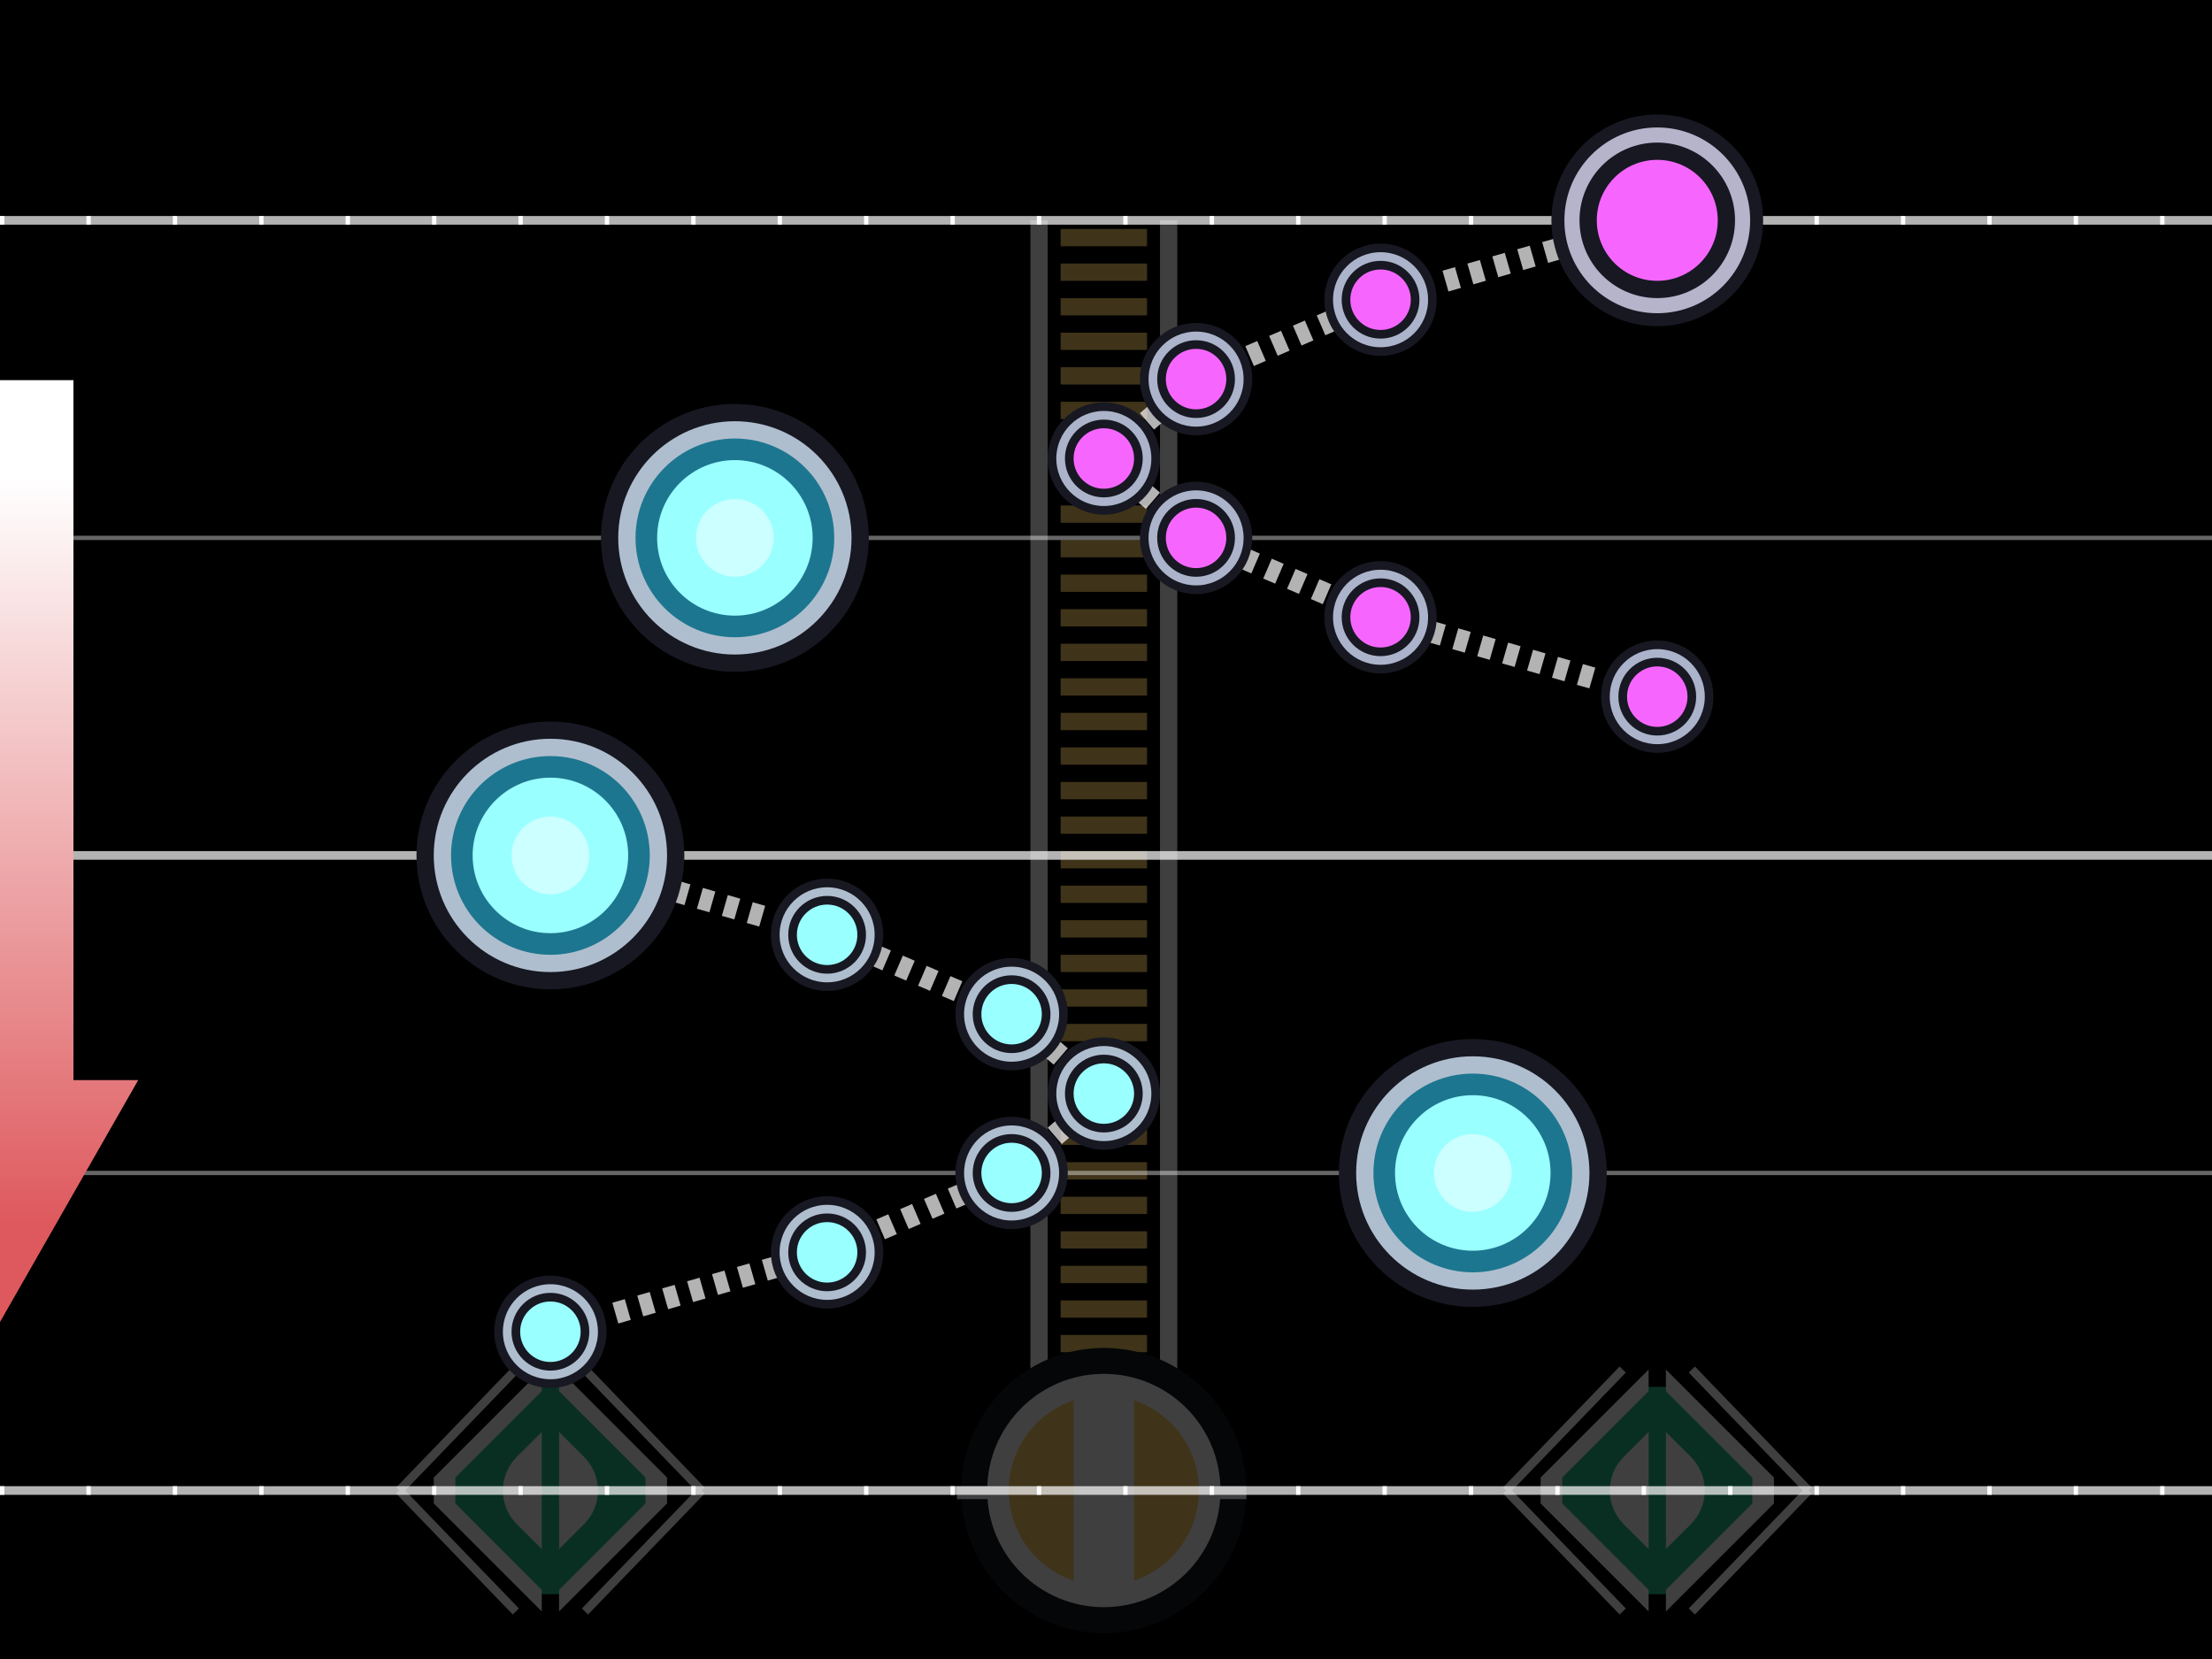<svg version="1.1" class="col-6" style="padding-bottom: 2rem; transform: scaleY(1)" viewBox="0 0 512 384" xmlns="http://www.w3.org/2000/svg">
<rect height="384" width="512" x="0" y="0"></rect>
<g class="ghost" style="">
<line x1="240.5" x2="240.5" y1="345.0" y2="51.0" stroke="rgb(63,63,63)" stroke-width="4"></line>
<line x1="270.5" x2="270.5" y1="345.0" y2="51.0" stroke="rgb(63,63,63)" stroke-width="4"></line>
<line x1="255.5" x2="255.5" y1="345.0" y2="51.0" stroke="rgb(63,51,25)" stroke-width="20" stroke-dasharray="4,4"></line>
</g>
<g class="ghost" style="">
<line x1="348.6" x2="375.6" y1="345.0" y2="373.0" stroke="rgb(63,63,63)" stroke-width="2"></line>
<line x1="348.6" x2="375.6" y1="345.0" y2="317.0" stroke="rgb(63,63,63)" stroke-width="2"></line>
<line x1="418.6" x2="391.6" y1="345.0" y2="373.0" stroke="rgb(63,63,63)" stroke-width="2"></line>
<line x1="418.6" x2="391.6" y1="345.0" y2="317.0" stroke="rgb(63,63,63)" stroke-width="2"></line>
<polygon points="378.6,321.0 357.6,342.0 357.6,348.0 378.6,369.0 388.6,369.0 409.6,348.0 409.6,342.0 388.6,321.0" fill="rgb(9,47,35)"></polygon>
<circle cx="383.6" cy="345.0" fill="rgb(63,63,63)" r="11"></circle>
<polygon points="375.822,337.222 383.6,329.444 391.378,337.222 391.378,352.778 383.6,360.556 375.822,352.778" fill="rgb(63,63,63)"></polygon>
<rect x="381.6" y="327.0" fill="rgb(9,47,35)" height="37" width="4"></rect>
<polygon points="381.6,317.0 356.6,342.0 356.6,348.0 381.6,373.0 381.6,368.0 361.6,348.0 361.6,342.0 381.6,322.0" fill="rgb(63,63,63)"></polygon>
<polygon points="385.6,317.0 410.6,342.0 410.6,348.0 385.6,373.0 385.6,368.0 405.6,348.0 405.6,342.0 385.6,322.0" fill="rgb(63,63,63)"></polygon>
</g>
<g class="ghost" style="">
<circle cx="255.5" cy="345.0" fill="rgb(63,63,63)" r="30" stroke="rgb(5,6,8)" stroke-width="6"></circle>
<rect x="221.5" y="344.0" height="3" width="67" fill="rgb(63,63,63)"></rect>
<circle cx="255.5" cy="345.0" fill="rgb(63,51,25)" r="22"></circle>
<rect x="248.5" y="322.0" height="46" width="14" fill="rgb(63,63,63)"></rect>
</g>
<g class="ghost" style="">
<line x1="92.4" x2="119.4" y1="345.0" y2="373.0" stroke="rgb(63,63,63)" stroke-width="2"></line>
<line x1="92.4" x2="119.4" y1="345.0" y2="317.0" stroke="rgb(63,63,63)" stroke-width="2"></line>
<line x1="162.4" x2="135.4" y1="345.0" y2="373.0" stroke="rgb(63,63,63)" stroke-width="2"></line>
<line x1="162.4" x2="135.4" y1="345.0" y2="317.0" stroke="rgb(63,63,63)" stroke-width="2"></line>
<polygon points="122.4,321.0 101.4,342.0 101.4,348.0 122.4,369.0 132.4,369.0 153.4,348.0 153.4,342.0 132.4,321.0" fill="rgb(9,47,35)"></polygon>
<circle cx="127.4" cy="345.0" fill="rgb(63,63,63)" r="11"></circle>
<polygon points="119.622,337.222 127.4,329.444 135.178,337.222 135.178,352.778 127.4,360.556 119.622,352.778" fill="rgb(63,63,63)"></polygon>
<rect x="125.4" y="327.0" fill="rgb(9,47,35)" height="37" width="4"></rect>
<polygon points="125.4,317.0 100.4,342.0 100.4,348.0 125.4,373.0 125.4,368.0 105.4,348.0 105.4,342.0 125.4,322.0" fill="rgb(63,63,63)"></polygon>
<polygon points="129.4,317.0 154.4,342.0 154.4,348.0 129.4,373.0 129.4,368.0 149.4,348.0 149.4,342.0 129.4,322.0" fill="rgb(63,63,63)"></polygon>
</g>
<line stroke="rgb(255,255,255)" stroke-dasharray="1,19" stroke-width="2" x1="0" x2="512" y1="51" y2="51"></line>
<line stroke="rgb(255,255,255)" stroke-dasharray="1,19" stroke-width="2" x1="0" x2="512" y1="345" y2="345"></line>
<line stroke="rgb(255,255,255)" stroke-opacity="0.7" stroke-width="2" x1="0" x2="512" y1="51.0" y2="51.0"></line>
<line stroke="rgb(255,255,255)" stroke-opacity="0.4" stroke-width="1" x1="0" x2="512" y1="124.5" y2="124.5"></line>
<line stroke="rgb(255,255,255)" stroke-opacity="0.7" stroke-width="2" x1="0" x2="512" y1="198.0" y2="198.0"></line>
<line stroke="rgb(255,255,255)" stroke-opacity="0.4" stroke-width="1" x1="0" x2="512" y1="271.5" y2="271.5"></line>
<line stroke="rgb(255,255,255)" stroke-opacity="0.7" stroke-width="2" x1="0" x2="512" y1="345.0" y2="345.0"></line>
<defs>
<linearGradient id="144" x1="0" x2="0" y1="0" y2="1">
<stop offset="0.1" stop-color="rgb(255,255,255)"></stop>
<stop offset="0.9" stop-color="rgb(222,89,93)"></stop>
</linearGradient>
</defs>
<polygon fill="url(#144)" points="0,306 0,88 17,88 17,250 32,250"></polygon>
<line class="" x1="191.45" x2="127.4" y1="289.875" y2="308.25" stroke="rgb(255,255,255)" stroke-dasharray="3,3" stroke-opacity="0.7" stroke-width="5"></line>
<line class="" x1="234.15" x2="191.45" y1="271.5" y2="289.875" stroke="rgb(255,255,255)" stroke-dasharray="3,3" stroke-opacity="0.7" stroke-width="5"></line>
<line class="" x1="255.5" x2="234.15" y1="253.125" y2="271.5" stroke="rgb(255,255,255)" stroke-dasharray="3,3" stroke-opacity="0.7" stroke-width="5"></line>
<line class="" x1="234.15" x2="255.5" y1="234.75" y2="253.125" stroke="rgb(255,255,255)" stroke-dasharray="3,3" stroke-opacity="0.7" stroke-width="5"></line>
<line class="" x1="191.45" x2="234.15" y1="216.375" y2="234.75" stroke="rgb(255,255,255)" stroke-dasharray="3,3" stroke-opacity="0.7" stroke-width="5"></line>
<line class="" x1="127.4" x2="191.45" y1="198.0" y2="216.375" stroke="rgb(255,255,255)" stroke-dasharray="3,3" stroke-opacity="0.7" stroke-width="5"></line>
<line class="" x1="319.55" x2="383.6" y1="142.875" y2="161.25" stroke="rgb(255,255,255)" stroke-dasharray="3,3" stroke-opacity="0.7" stroke-width="5"></line>
<line class="" x1="276.85" x2="319.55" y1="124.5" y2="142.875" stroke="rgb(255,255,255)" stroke-dasharray="3,3" stroke-opacity="0.7" stroke-width="5"></line>
<line class="" x1="255.5" x2="276.85" y1="106.125" y2="124.5" stroke="rgb(255,255,255)" stroke-dasharray="3,3" stroke-opacity="0.7" stroke-width="5"></line>
<line class="" x1="276.85" x2="255.5" y1="87.75" y2="106.125" stroke="rgb(255,255,255)" stroke-dasharray="3,3" stroke-opacity="0.7" stroke-width="5"></line>
<line class="" x1="319.55" x2="276.85" y1="69.375" y2="87.75" stroke="rgb(255,255,255)" stroke-dasharray="3,3" stroke-opacity="0.7" stroke-width="5"></line>
<line class="" x1="383.6" x2="319.55" y1="51.0" y2="69.375" stroke="rgb(255,255,255)" stroke-dasharray="3,3" stroke-opacity="0.7" stroke-width="5"></line>
<g class="">
<circle cx="127.4" cy="308.25" fill="rgb(175,190,206)" r="12" stroke="rgb(23,24,34)" stroke-width="2"></circle>
<circle cx="127.4" cy="308.25" fill="rgb(153,255,255)" r="8" stroke="rgb(23,24,34)" stroke-width="2"></circle>
</g>
<g class="">
<circle cx="191.45" cy="289.875" fill="rgb(175,190,206)" r="12" stroke="rgb(23,24,34)" stroke-width="2"></circle>
<circle cx="191.45" cy="289.875" fill="rgb(153,255,255)" r="8" stroke="rgb(23,24,34)" stroke-width="2"></circle>
</g>
<g class="">
<circle cx="340.9" cy="271.5" fill="rgb(175,190,206)" r="29" stroke="rgb(23,24,34)" stroke-width="4"></circle>
<circle cx="340.9" cy="271.5" fill="rgb(153,255,255)" r="20.5" stroke="rgb(29,118,143)" stroke-width="5"></circle>
<circle cx="340.9" cy="271.5" fill="rgb(204,255,255)" r="9"></circle>
</g>
<g class="">
<circle cx="234.15" cy="271.5" fill="rgb(175,190,206)" r="12" stroke="rgb(23,24,34)" stroke-width="2"></circle>
<circle cx="234.15" cy="271.5" fill="rgb(153,255,255)" r="8" stroke="rgb(23,24,34)" stroke-width="2"></circle>
</g>
<g class="">
<circle cx="255.5" cy="253.125" fill="rgb(175,190,206)" r="12" stroke="rgb(23,24,34)" stroke-width="2"></circle>
<circle cx="255.5" cy="253.125" fill="rgb(153,255,255)" r="8" stroke="rgb(23,24,34)" stroke-width="2"></circle>
</g>
<g class="">
<circle cx="234.15" cy="234.75" fill="rgb(175,190,206)" r="12" stroke="rgb(23,24,34)" stroke-width="2"></circle>
<circle cx="234.15" cy="234.75" fill="rgb(153,255,255)" r="8" stroke="rgb(23,24,34)" stroke-width="2"></circle>
</g>
<g class="">
<circle cx="191.45" cy="216.375" fill="rgb(175,190,206)" r="12" stroke="rgb(23,24,34)" stroke-width="2"></circle>
<circle cx="191.45" cy="216.375" fill="rgb(153,255,255)" r="8" stroke="rgb(23,24,34)" stroke-width="2"></circle>
</g>
<g class="">
<circle cx="127.4" cy="198.0" fill="rgb(175,190,206)" r="29" stroke="rgb(23,24,34)" stroke-width="4"></circle>
<circle cx="127.4" cy="198.0" fill="rgb(153,255,255)" r="20.5" stroke="rgb(29,118,143)" stroke-width="5"></circle>
<circle cx="127.4" cy="198.0" fill="rgb(204,255,255)" r="9"></circle>
</g>
<g class="">
<circle cx="383.6" cy="161.25" fill="rgb(172,180,203)" r="12" stroke="rgb(23,24,34)" stroke-width="2"></circle>
<circle cx="383.6" cy="161.25" fill="rgb(246,102,255)" r="8" stroke="rgb(23,24,34)" stroke-width="2"></circle>
</g>
<g class="">
<circle cx="319.55" cy="142.875" fill="rgb(172,180,203)" r="12" stroke="rgb(23,24,34)" stroke-width="2"></circle>
<circle cx="319.55" cy="142.875" fill="rgb(246,102,255)" r="8" stroke="rgb(23,24,34)" stroke-width="2"></circle>
</g>
<g class="">
<circle cx="276.85" cy="124.5" fill="rgb(172,180,203)" r="12" stroke="rgb(23,24,34)" stroke-width="2"></circle>
<circle cx="276.85" cy="124.5" fill="rgb(246,102,255)" r="8" stroke="rgb(23,24,34)" stroke-width="2"></circle>
</g>
<g class="">
<circle cx="170.1" cy="124.5" fill="rgb(175,190,206)" r="29" stroke="rgb(23,24,34)" stroke-width="4"></circle>
<circle cx="170.1" cy="124.5" fill="rgb(153,255,255)" r="20.5" stroke="rgb(29,118,143)" stroke-width="5"></circle>
<circle cx="170.1" cy="124.5" fill="rgb(204,255,255)" r="9"></circle>
</g>
<g class="">
<circle cx="255.5" cy="106.125" fill="rgb(172,180,203)" r="12" stroke="rgb(23,24,34)" stroke-width="2"></circle>
<circle cx="255.5" cy="106.125" fill="rgb(246,102,255)" r="8" stroke="rgb(23,24,34)" stroke-width="2"></circle>
</g>
<g class="">
<circle cx="276.85" cy="87.75" fill="rgb(172,180,203)" r="12" stroke="rgb(23,24,34)" stroke-width="2"></circle>
<circle cx="276.85" cy="87.75" fill="rgb(246,102,255)" r="8" stroke="rgb(23,24,34)" stroke-width="2"></circle>
</g>
<g class="">
<circle cx="319.55" cy="69.375" fill="rgb(172,180,203)" r="12" stroke="rgb(23,24,34)" stroke-width="2"></circle>
<circle cx="319.55" cy="69.375" fill="rgb(246,102,255)" r="8" stroke="rgb(23,24,34)" stroke-width="2"></circle>
</g>
<g class="">
<circle cx="383.6" cy="51.0" fill="rgb(182,180,203)" r="23" stroke="rgb(23,24,34)" stroke-width="3"></circle>
<circle cx="383.6" cy="51.0" fill="rgb(246,102,255)" r="16" stroke="rgb(23,24,34)" stroke-width="4"></circle>
</g>
</svg>

